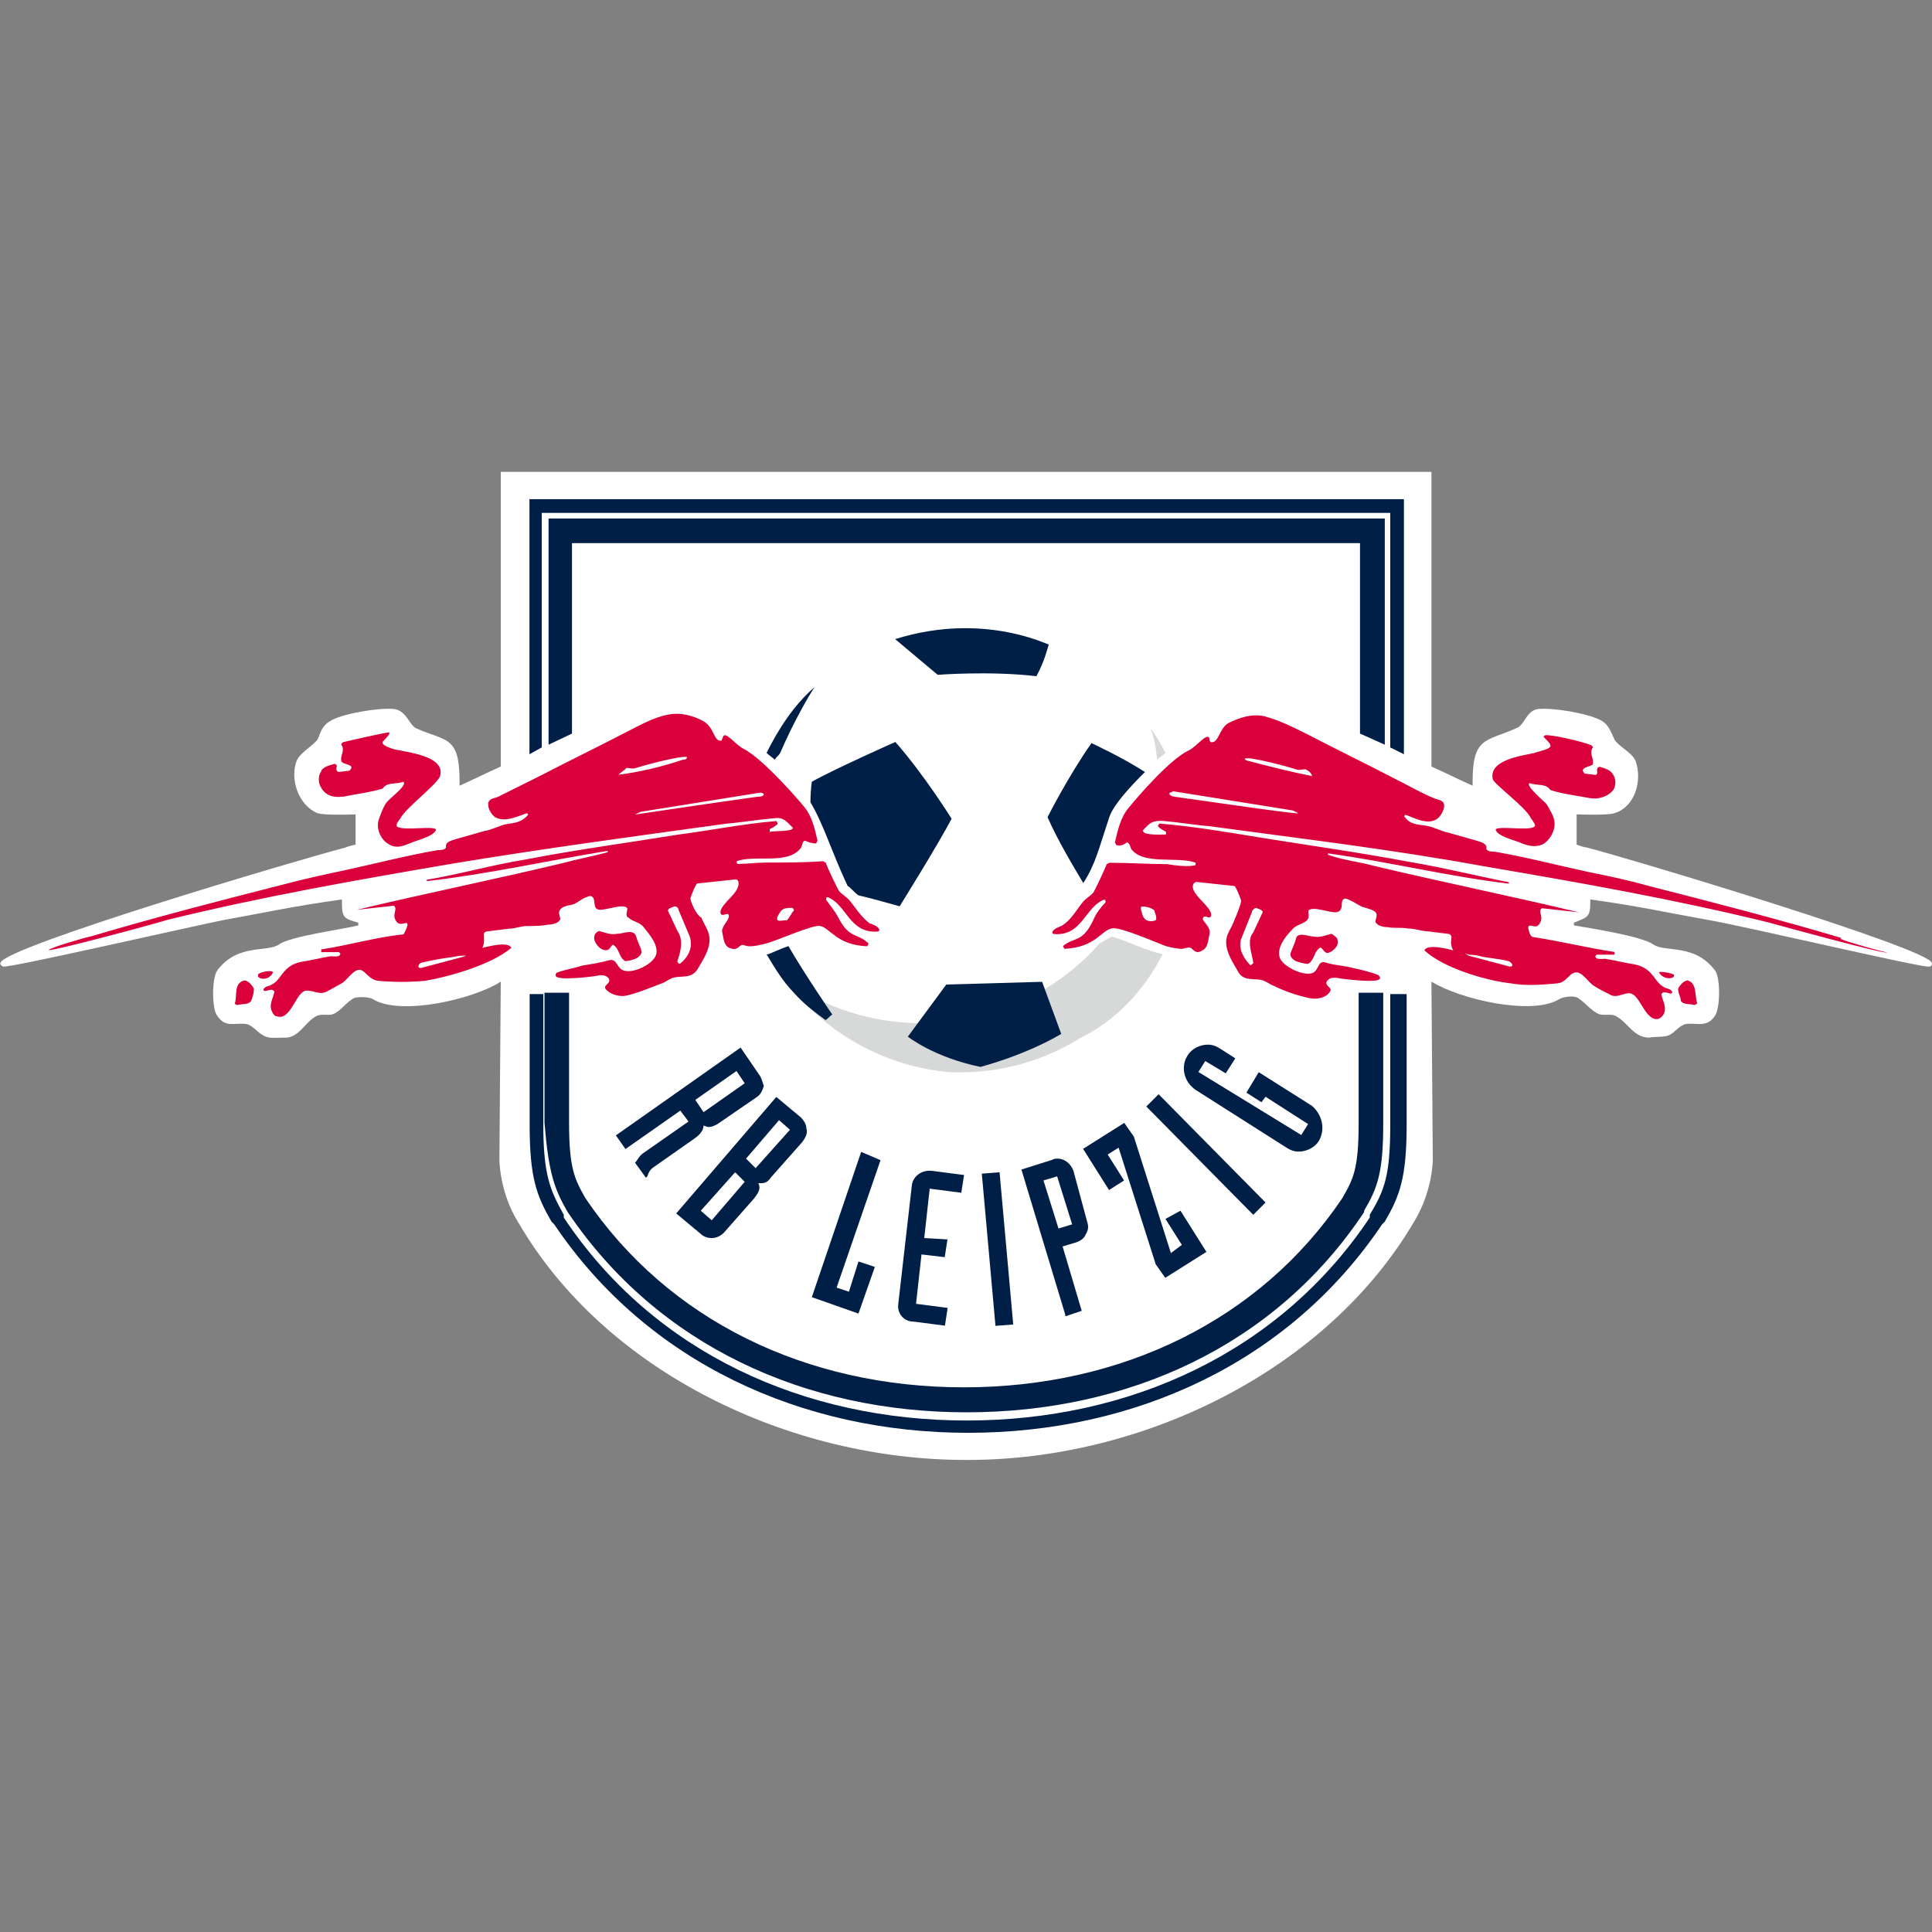 <?xml version="1.0" encoding="utf-8"?>
<svg xmlns="http://www.w3.org/2000/svg" height="99" viewBox="0 0 99 99" width="99">
  <rect x="0" y="0" width="99" height="99" fill="#808080" stroke="none"/>
  <defs>
    <style>.c{fill:#d8d8d8;}.c,.d,.e,.f,.g{stroke-width:0px;}.d{fill:#001f47;}.e{fill:#da003c;}.f{fill:#fff;}.h{opacity:0;}.g{fill:#d7d8d8;}</style>
  </defs>
  <g id="a">
    <g class="h">
      <rect class="f" height="99" width="99"/>
    </g>
  </g>
  <g id="b">
    <path class="f" d="M73.35,24.18v15.1c.63.28,1.48.7,2.11.98v-.21c0-2.32.7-2.04,2.25-2.74.42-.14.49-.91,1.12-.98.77-.07,2.46.21,3.16.56.42.21.49.49.7.91.14.42.91.7,1.12,1.19.35.98,0,2.32-1.05,2.67-.35.14-1.97.07-1.97.07v1.55s.35.14.49.14c2.67.7,17.35,5.13,17.7,5.9.07.21-.14.21-.14.21-.35.07-9.62-2.11-11.31-2.39-1.97-.35-3.51-.7-6.04-1.05v.14c0,.77-.14.77-.84,1.05v.14c.84.14,3.51.56,4.07.98.63.42,2.11-.07,3.16,1.33.28.35.28,1.9,0,2.32-.42.63-.91.35-1.48.42-.35.07-.56.42-.84.56s-.7.07-1.05.14c-.77,0-1.05-.7-1.62-1.05-.28-.21-.56-.07-.91-.14-.42-.14-.77-.63-1.12-.84-.21-.14-.77-.07-.98.07-1.4.84-5.06,0-6.53-.91l.07,9.13s0,1.55-.91,3.09c-4.5,7.73-13.98,12.29-22.9,12.29h-.14c-8.92,0-18.4-4.43-22.9-12.15-.98-1.55-.98-3.23-.98-3.23l.07-9.13c-1.4.91-5.13,1.76-6.53.91-.21-.14-.77-.14-.98-.07-.42.21-.7.7-1.12.84-.28.07-.63-.07-.91.14-.56.35-.84,1.12-1.62,1.05-.35,0-.77.07-1.05-.14-.28-.14-.49-.49-.84-.56-.63-.07-1.05.21-1.48-.42-.28-.35-.28-1.9,0-2.32,1.05-1.4,2.53-.91,3.16-1.33.56-.42,3.23-.77,4.07-.98v-.14c-.7-.21-.84-.21-.84-1.05v-.14c-2.53.35-4.07.7-6.04,1.05-1.76.35-10.96,2.46-11.31,2.39,0,0-.21-.07-.14-.21.35-.84,15.03-5.2,17.7-5.9.14-.07.49-.14.49-.14v-1.55s-1.62.07-1.97-.07c-.98-.42-1.4-1.76-1.05-2.67.21-.49.98-.84,1.12-1.19.14-.42.28-.7.7-.91.7-.35,2.39-.63,3.16-.56.63.07.77.77,1.12.98,1.55.7,2.25.35,2.25,2.74v.21c.63-.28,1.48-.7,2.11-.98v-15.1h47.69Z"/>
    <path class="d" d="M50.31,60.14l.7,7.8.91-.07-.7-7.8-.91.07ZM44.13,59.02l-2.53,7.45,2.39.84.84-2.39-.84-.28-.49,1.55-.63-.21,2.25-6.53-.98-.42ZM46.73,60.7l-.7,6.11c-.07.49.28.91.77.91l1.62.21.14-.91-1.62-.21.28-2.53,1.19.14.14-.91-1.19-.07.28-2.53,1.62.21.14-.91-1.62-.21c-.56-.07-.98.28-1.05.7ZM59.37,56.07l-.63.63,5.48,5.55h0l.63-.63-5.48-5.55h0ZM55.01,60c-.14-.35-.42-.63-.84-.63-.07,0-.14,0-.28.07l-1.55.49,2.25,7.45v.07l.84-.28-.98-3.3.7-.21c.21-.07.42-.21.49-.42.14-.21.14-.42.07-.63l-.7-2.6ZM54.24,62.95l-.77-2.46.7-.21.77,2.46-.7.21ZM67.17,56.63l-2.67-1.69-.63,1.05.77.49.21-.28,2.18,1.4-.35.56-5.27-3.23.35-.56,1.05.63.49-.77-.77-.49c-.21-.14-.42-.21-.63-.21-.42,0-.84.21-1.05.56-.35.56-.21,1.33.42,1.76l4.64,2.95c.21.14.42.21.63.21.42,0,.84-.21,1.05-.56.35-.63.14-1.4-.42-1.83ZM59.72,62.46l.84,1.33-.56.42-1.9-5.97-.49-.7-2.11,1.33,1.33,2.11.77-.49-.84-1.33.56-.35,1.9,5.97.49.7,2.11-1.33-1.33-2.11-.77.42Z"/>
    <path class="d" d="M29.09,62.11h0c4.64,6.88,12.22,10.26,20.44,10.26s15.8-3.37,20.37-10.26h0v-.07c.7-1.19.98-1.97.98-4.5v-6.67h-1.26v6.67c0,2.39-.28,2.88-.84,3.86-4.21,6.25-11.31,9.69-19.39,9.69s-15.17-3.44-19.39-9.69c-.56-.98-.84-1.55-.84-3.86v-6.67h-1.26v6.67c.21,2.53.49,3.37,1.19,4.57h0Z"/>
    <polygon class="d" points="27.76 38.3 27.76 26.28 71.24 26.28 71.24 38.3 71.94 38.65 71.94 25.58 27.13 25.58 27.13 38.65 27.76 38.3"/>
    <polygon class="d" points="28.11 26.57 28.11 38.16 29.31 37.59 29.31 27.83 69.69 27.83 69.69 37.59 70.96 38.16 70.96 26.57 28.11 26.57"/>
    <path class="d" d="M71.24,50.94v6.67c0,2.6-.28,3.37-1.05,4.64v.14c-4.64,6.95-12.36,10.4-20.65,10.4s-16.02-3.44-20.65-10.4v-.14c-.7-1.26-1.05-2.04-1.05-4.64v-6.67h-.7v6.67c0,2.74.35,3.65,1.12,4.99l.07.07.07.07c4.78,7.09,12.71,10.68,21.21,10.68s16.44-3.58,21.21-10.68l.07-.07.07-.07c.77-1.33,1.12-2.25,1.12-4.99v-6.67h-.84Z"/>
    <path class="d" d="M49.46,32.19c1.48,0,2.95.28,4.28.84-.07.21-.21.84-.63,1.62-2.39-.28-5.06-.07-5.06-.07l-2.18-1.83c1.12-.35,2.32-.56,3.58-.56h0Z"/>
    <path class="g" d="M59.58,48.9c-.91-.21-1.69-.63-2.6-.91-.28.14-.49.28-.63.35-.98,1.12-2.18,2.04-3.51,2.74-3.3,1.76-7.31,1.76-10.61.28-.7-.35-1.4-.7-2.04-1.19,1.97,2.67,5.06,4.5,8.57,4.78h.42c2.25,0,4.36-.63,6.18-1.76,1.83-.91,3.23-2.39,4.21-4.28h.07-.07Z"/>
    <path class="d" d="M53.68,41.88c.56,1.26,1.33,2.53,1.83,3.37.63-.98.77-1.69,1.33-3.37.21-.63,1.05-1.55,1.83-2.32-1.19-.77-2.74-1.48-2.74-1.48-1.19,1.69-2.25,3.79-2.25,3.79Z"/>
    <path class="d" d="M41.74,35.21c-1.05.91-1.83,2.11-2.46,3.37.14.14.28.21.42.35.07-.14.21-.21.28-.35.7-1.62,1.48-2.95,1.76-3.37Z"/>
    <path class="d" d="M48.76,41.95s-1.4-2.25-2.88-3.93c0,0-3.16,1.4-4.28,2.04,0,0-.07.42-.07,1.05.7,1.19,1.05,2.46,1.9,4.28.21.14.35.35.56.49.63.14,1.33.35,2.11.56,0,0,1.97-3.16,2.67-4.5Z"/>
    <path class="d" d="M48.48,50.45l4.92-.14.98,2.67c-1.9,1.12-4.14,1.69-4.14,1.69-2.39-.49-3.72-1.55-3.72-1.55l1.97-2.67h0Z"/>
    <path class="d" d="M40.4,48.48c-.42.14-.84.35-1.05.42h-.07c.42.7.84,1.4,1.4,1.97.49.56,1.05.98,1.62,1.4.14-.07.21-.21.35-.28,0,0-1.4-2.04-2.25-3.51Z"/>
    <path class="e" d="M12.52,50.24c-.56.14-.35.77-.49,1.19,0,0,.07.07.14.07.21-.07.56,0,.7-.21.07-.21.14-.35.14-.63-.07-.14-.28-.42-.49-.42ZM68.22,47.85c-.28.07-.56.21-.91.14-.28,0-.84-.28-.91.14-.07.28-.21.49-.28.77,0,.14.14.28.28.35.21.07.42.14.63.14.35-.21.28-.63.63-.84.14.07.21.28.35.28s.35-.14.49-.35c.07-.14.07-.28,0-.42q-.14-.14-.28-.21ZM78.47,41.95c.07.14.28.35.14.42-.28.21-1.9-.07-1.97.14.07.35,1.05.56,1.33.7.35.14.7.21,1.05.07.42-.21.7-.77.63-1.19,0-.21-.28-.7-.42-.91-.14-.14-1.12-.98-.84-1.05.35.14.84,0,1.05.35.63.21,1.33.28,2.04.42.42.07.91-.07,1.19-.42.14-.21.14-.56,0-.77-.14-.28-.49-.35-.7-.42-.28.07,0,.35-.21.42l-.56-.07c-.35-.35.42-.35.42-.49.07-.28-.21-.56,0-.84,0-.07-.07-.14-.14-.14-.28-.14-2.04-.56-2.32-.49l-.07.07c.07.07.35.35.35.42.14.21-.7.35-.84.42-.63.14-2.32.35-2.11,1.33.07.28,1.76,1.48,1.97,2.04ZM17.57,40.83c.63-.14,1.33-.21,2.04-.42.21-.35.7-.21,1.05-.35.28.14-.77.91-.84,1.05-.14.14-.35.7-.42.91-.14.49.14,1.05.56,1.26.35.21.7.07,1.05-.07.28-.14,1.26-.35,1.33-.7-.07-.21-1.62.07-1.97-.14-.14-.07.07-.35.14-.42.21-.49,1.9-1.76,2.04-2.18.28-.98-1.48-1.19-2.11-1.33-.14,0-.91-.21-.84-.42,0,0,.28-.28.35-.42v-.07c-.21,0-2.04.42-2.32.49-.07,0-.14.07-.14.14.21.28-.07.56,0,.84.07.21.77.14.42.49l-.56.07c-.28-.14.07-.35-.21-.42-.21.07-.63.14-.7.42-.14.21-.14.56,0,.77.21.42.63.56,1.12.49ZM13.99,49.82c-.07-.14-.77,0-.77.14-.07.21.56.35.77-.14ZM85.01,49.82c.21.42.84.35.77.14,0-.07-.7-.21-.77-.14ZM86.48,50.24c-.21,0-.42.28-.49.42,0,.28.14.42.14.63.14.21.49.14.7.21.07,0,.07-.07.14-.07-.14-.42,0-1.05-.49-1.19ZM94.35,48.06c-3.3-.98-6.6-1.83-9.9-2.67-.98-.28-1.97-.49-3.02-.7-1.62-.35-3.23-.77-4.85-1.05-.14,0-.35,0-.42-.14.07-.28-.28-.35-.49-.42-.49-.14-.98-.28-1.48-.42-.35-.07-.7-.28-1.12-.35-.49-.07-.84-.07-1.12-.49l.07-.07c.42.14,1.12.56,1.62.21.21-.14.42-.56.35-.77s-.35-.21-.49-.28c-.7-.28-1.4-.7-2.11-1.05-1.48-.77-2.95-1.48-4.43-2.25-.7-.35-1.4-.7-2.18-.91-.63-.14-1.26.07-1.83.35-.49.28-.49,1.05-.91.98-.07-.07-.07-.14-.07-.21-.14-.28-.63.42-1.05.63-.91.42-2.46,2.18-3.09,2.95-.42.49-.56,1.19-.7,1.76l.07.14c.21.07.35,0,.56-.14.14.07.14.21.21.35.63.84,2.39.35,3.3.7,0,.07,0,.14-.07.14-.42.07-.98,0-1.4-.07-.98,0-1.97-.07-2.95-.07l-.14.07c-.07.21-.63,1.4-.7,1.48-.14.14-.35.28-.49.42-.35.42-.63.98-1.12,1.26-.14.07-.42.14-.49.35l.07.07c1.48.14,1.62-1.4,2.6-1.76.07,0,.07.07.07.14-.21.21-.49.56-.63.91-.56,1.19-.98.84-1.55,1.33l.07.14c1.62-.07,1.9-.98,2.46-1.05.42-.07,2.18.7,2.74.91.28.07.56.14.84.14.07,0,.21-.07.35-.07.21,0,.28.42.7.14.28-.14.28-.56.35-.84.07-.35-.35-.63-.35-.77.07-.28.35.07.42-.14.07-.14-.14-.42-.21-.49-.21-.28-.84-.77-.7-1.12,0-.07.14-.14.14-.14l1.97.21c.07,0,.35.7.35.77,0,.14-.28.84-.35.98-.14.42-.42.7-.42,1.12,0,.56.35,1.05.63,1.55.28.49.84.28,1.26.42.21.07.35.21.56.28.56.28,1.19.49,1.83.63.35.07.84,0,1.05-.35.14-.21-.35-.28-.14-.56.14-.14.28-.14.42-.14.35.07,2.11.28,2.25.07.07-.07,0-.14-.07-.21-.35-.14-.91-.28-1.26-.35-.49-.14-.98-.14-1.4-.28s-.35.28-.63.49c-.42.28-1.62-.28-1.76-.77s.28-1.05.63-1.4c.21-.28.56-.28.77-.49.14-.14.07-.35.07-.49.21-.28,1.12.14,1.48.07.42-.14.07-.63.42-.7.28.07.56.28.84.42.21.07.56.14.7.28s0,.35,0,.49c.07.21.42.28.63.28.35.07.7,0,1.05.07.35,0,.7.14.98.14l1.12.14c.28.14-.07.35.21.84-.28-.07-1.33-.35-1.48,0,.98.91,3.16,1.55,4.43,1.69.77.14,1.62.07,2.39,0,.49-.07.56-.49.91-.56s.7.56.98.7c.21.14.49.28.77.42.42.28.84-.21,1.19,0,.42.21.7,1.4,1.33,1.26.14-.07.21-.14.28-.28.14-.35-.07-.63-.14-.98.14-.28.56.14.56-.14-.07-.07-.14-.14-.21-.14-.77-.21-.63-1.05-1.76-1.26-.49-.07-.98-.21-1.48-.28-.14,0-.49.07-.49-.14l.07-.07h.91v-.14c-1.4-.21-2.81-.56-4.21-.77-.14-.07-.21-.42-.21-.49.07-.28.42.21.63-.28.14-.28-.14-.56.07-.7l1.9.21c-3.51-.84-7.02-1.55-10.54-2.39-.77-.21-1.55-.28-2.32-.56v-.07c3.09.42,6.18,1.19,9.27,1.55v-.07c-1.76-.35-3.44-.77-5.13-1.05-2.6-.49-5.13-.84-7.73-1.26-1.69-.28-3.37-.56-5.06-.7l-.07.14c.14.14.28.21.42.28v.14c-.21,0-1.19.07-1.19-.21.35-.35.42-.49.98-.49.84.07,1.62.21,2.46.28,4.64.63,9.34,1.19,13.98,2.04,4.92.84,9.76,1.69,14.61,2.88.77.21,5.9,1.62,6.11,1.55-.35-.07-2.11-.56-2.39-.7ZM59.23,47.15c-.14.07-.35.07-.49,0-.21-.14-.21-.35-.28-.56,0-.07,0-.14.07-.14.21,0,.49.07.63.21,0,.14.14.28.07.49ZM75.74,48.97c.49.14,1.05.14,1.55.28.07,0,.21.14.21.21s-.14.07-.14.07l-2.11-.56-.21-.14c.28.14.35.07.7.14ZM64.15,46.73c0-.07.14-.21.21-.21.14.07.28.07.35.21l-.49,1.05c-.35.42-.07,1.05,0,1.55,0,.07-.07.07-.14.14-.35-.35-.63-.84-.49-1.33l.56-1.4ZM60.21,40.83c-.07,0-.35-.07-.28-.21.07,0,.14-.07.21-.07l6.11.98.28.14c-.07.07-4.28-.56-6.32-.84ZM67.24,39.77c-1.05-.21-2.18-.49-3.23-.77-.07,0-.28-.07-.21-.14.35-.07,2.18.42,2.6.56.21.07.28,0,.49,0,.14.07.28.14.35.35h0ZM31.06,48.69c.21,0,.21-.21.35-.28.35.21.28.63.63.84.14,0,.42-.07.56-.14s.28-.21.28-.35c-.07-.28-.21-.49-.28-.77-.14-.42-.63-.14-.98-.14-.35.07-.63-.07-.91-.14-.07,0-.14.07-.21.14-.07.14-.07.28,0,.42.14.28.35.42.56.42ZM44.62,47.36c-.49-.35-.77-.84-1.12-1.26-.14-.14-.35-.28-.49-.42-.07-.07-.63-1.26-.7-1.48l-.14-.07c-.98.07-1.97.07-2.95.07-.42,0-.98.07-1.4.07-.07,0-.07-.07-.07-.14.91-.35,2.67.21,3.3-.7.07-.14.07-.35.21-.35.14.07.35.14.56.14l.07-.14c-.14-.63-.28-1.26-.7-1.76-.7-.84-2.25-2.53-3.09-2.95-.42-.21-.91-.91-1.05-.63,0,.07-.07.14-.07.21-.42.07-.35-.63-.91-.98-.49-.28-1.19-.49-1.83-.35-.77.14-1.48.56-2.18.91-1.48.77-2.95,1.48-4.43,2.25-.7.35-1.4.7-2.11,1.05-.14.07-.42.07-.49.28-.07.28.14.63.35.77.49.28,1.19-.07,1.62-.21l.07.07c-.35.42-.7.42-1.12.49-.35.07-.7.28-1.12.35-.49.14-.98.28-1.48.42-.21.07-.56.14-.49.42-.07.14-.28.14-.42.14-1.62.28-3.23.7-4.85,1.05-.98.21-1.97.42-3.02.7-3.3.84-6.6,1.69-9.9,2.67-.35.07-2.04.56-2.18.7.21.07,5.41-1.33,6.11-1.55,4.85-1.19,9.69-2.04,14.61-2.88,4.64-.77,9.34-1.4,13.98-2.04.84-.07,1.62-.21,2.46-.28.49-.07.63.14.98.49,0,.21-.98.14-1.19.21v-.14c.14-.07.28-.14.42-.28l-.07-.14c-1.69.14-3.44.49-5.06.7-2.6.42-5.2.77-7.73,1.26-1.76.28-3.44.77-5.13,1.05v.07c3.09-.35,6.18-1.05,9.27-1.55v.07c-.77.21-1.55.35-2.32.56-3.51.84-7.02,1.55-10.54,2.39.63-.07,1.26-.14,1.9-.21.21.14-.07.42.07.7.21.49.63,0,.63.28,0,.07-.14.42-.21.49-1.4.14-2.81.56-4.21.77v.14h.91l.07.07c0,.21-.35.14-.49.14-.49.07-.98.21-1.48.28-1.12.21-.98,1.05-1.76,1.26-.07,0-.14.07-.21.14,0,.28.42-.14.56.14-.07.35-.28.63-.14.98.07.14.14.28.28.28.63.21.91-.98,1.33-1.26.35-.21.77.21,1.19,0,.28-.14.49-.28.77-.42s.63-.77.98-.7c.28.07.42.49.91.56.77.07,1.62.07,2.39,0,1.26-.21,3.44-.84,4.43-1.69-.14-.35-1.19-.07-1.48,0,.21-.49-.07-.77.21-.84l1.12-.14c.35,0,.63-.14.98-.14s.7,0,1.05-.07c.21,0,.56-.07.63-.28,0-.14-.14-.35,0-.49.14-.21.49-.21.7-.28.28-.14.49-.35.84-.42.35.07.07.63.42.7s1.26-.35,1.48-.07c0,.14-.14.42.07.49.21.21.56.21.77.49.28.35.77.91.63,1.4s-1.26,1.05-1.76.77c-.28-.21-.28-.56-.63-.49-.49.14-.98.21-1.4.28-.42.14-.91.21-1.26.35-.07,0-.14.14-.07.21.21.21,1.97,0,2.25-.07.14,0,.28,0,.42.14.21.28-.28.35-.14.56.21.28.7.42,1.05.35.63-.14,1.26-.42,1.83-.63.21-.07.35-.21.56-.28.42-.14.91.07,1.26-.42.28-.49.63-.98.63-1.55,0-.42-.28-.77-.42-1.12-.28-.14-.56-.84-.56-.98,0-.07.28-.77.35-.77l1.97-.21c.07,0,.14.07.14.14.07.42-.49.84-.7,1.12-.07.07-.28.35-.21.49.07.21.42-.14.42.14,0,.21-.35.49-.35.77.07.28.07.7.35.84.49.21.49-.14.7-.14.07,0,.21.07.35.07.28,0,.56-.07.84-.14.56-.14,2.25-.91,2.74-.91.56.07.84.98,2.46,1.05l.07-.14c-.56-.56-.98-.21-1.55-1.33-.14-.28-.42-.63-.63-.91,0-.07,0-.14.07-.14.98.35,1.12,1.9,2.6,1.76l.07-.07c-.07-.21-.35-.28-.49-.35ZM31.69,39.7c.14-.14.28-.21.42-.35.21,0,.28.07.49,0,.42-.14,2.25-.63,2.6-.56,0,.14-.14.14-.21.14-1.05.35-2.18.63-3.3.77h0ZM38.79,40.83c-2.04.28-6.25.91-6.25.91l.28-.14,6.11-.98c.07,0,.14,0,.21.07,0,.14-.28.14-.35.14ZM23.69,49.04l-2.11.56c-.07,0-.14,0-.14-.07s.07-.21.21-.21c.56-.14,1.05-.21,1.55-.28.35-.07.42-.07.7-.07l-.21.07ZM34.85,49.39c-.07,0-.14-.07-.14-.14.14-.42.35-1.05,0-1.55l-.49-1.05c.07-.14.21-.14.35-.21.07,0,.21.07.21.21l.56,1.33c.21.63-.14,1.12-.49,1.4ZM40.33,47.15c-.14,0-.42.07-.49,0-.07-.14.07-.28.14-.42.14-.21.35-.21.63-.21q.07.07.07.14c-.14.14-.21.35-.35.49Z"/>
    <path class="c" d="M59.3,38.93c.14-.14.28-.21.35-.28-.07-.07.07,0,0,0l.07-.07c-.21-.42-.49-.91-.77-1.26.21.49.28,1.05.35,1.62Z"/>
    <path class="d" d="M38.86,55.01l-.91-1.33-6.39,4.5.49.7,2.81-1.97.42.56-2.32,1.62c-.21.14-.28.35-.42.49h0l.56.77.07-.07c.07-.21.14-.35.35-.49l2.11-1.48c.28-.21.42-.42.42-.63.07,0,.14.07.28.07s.28-.07.42-.14l2.04-1.4c.21-.14.28-.35.35-.56-.07-.21-.14-.49-.28-.63ZM38.16,55.51l-2.11,1.48-.42-.63h0l2.11-1.48.42.63h0Z"/>
    <path class="d" d="M41.32,57.82c0-.21-.14-.42-.28-.56l-1.26-1.05-5.13,5.97,1.26,1.05c.14.14.35.21.56.21.28,0,.49-.14.63-.28l1.55-1.76c.21-.28.35-.49.21-.77h.14c.21,0,.35-.07.49-.28l1.62-1.83c.21-.28.28-.49.21-.7ZM38.16,60.56l-1.69,1.97-.56-.49,1.76-1.97.49.49h0ZM38.72,59.86l-.49-.49,1.69-1.97.56.49-1.76,1.97Z"/>
  </g>
</svg>